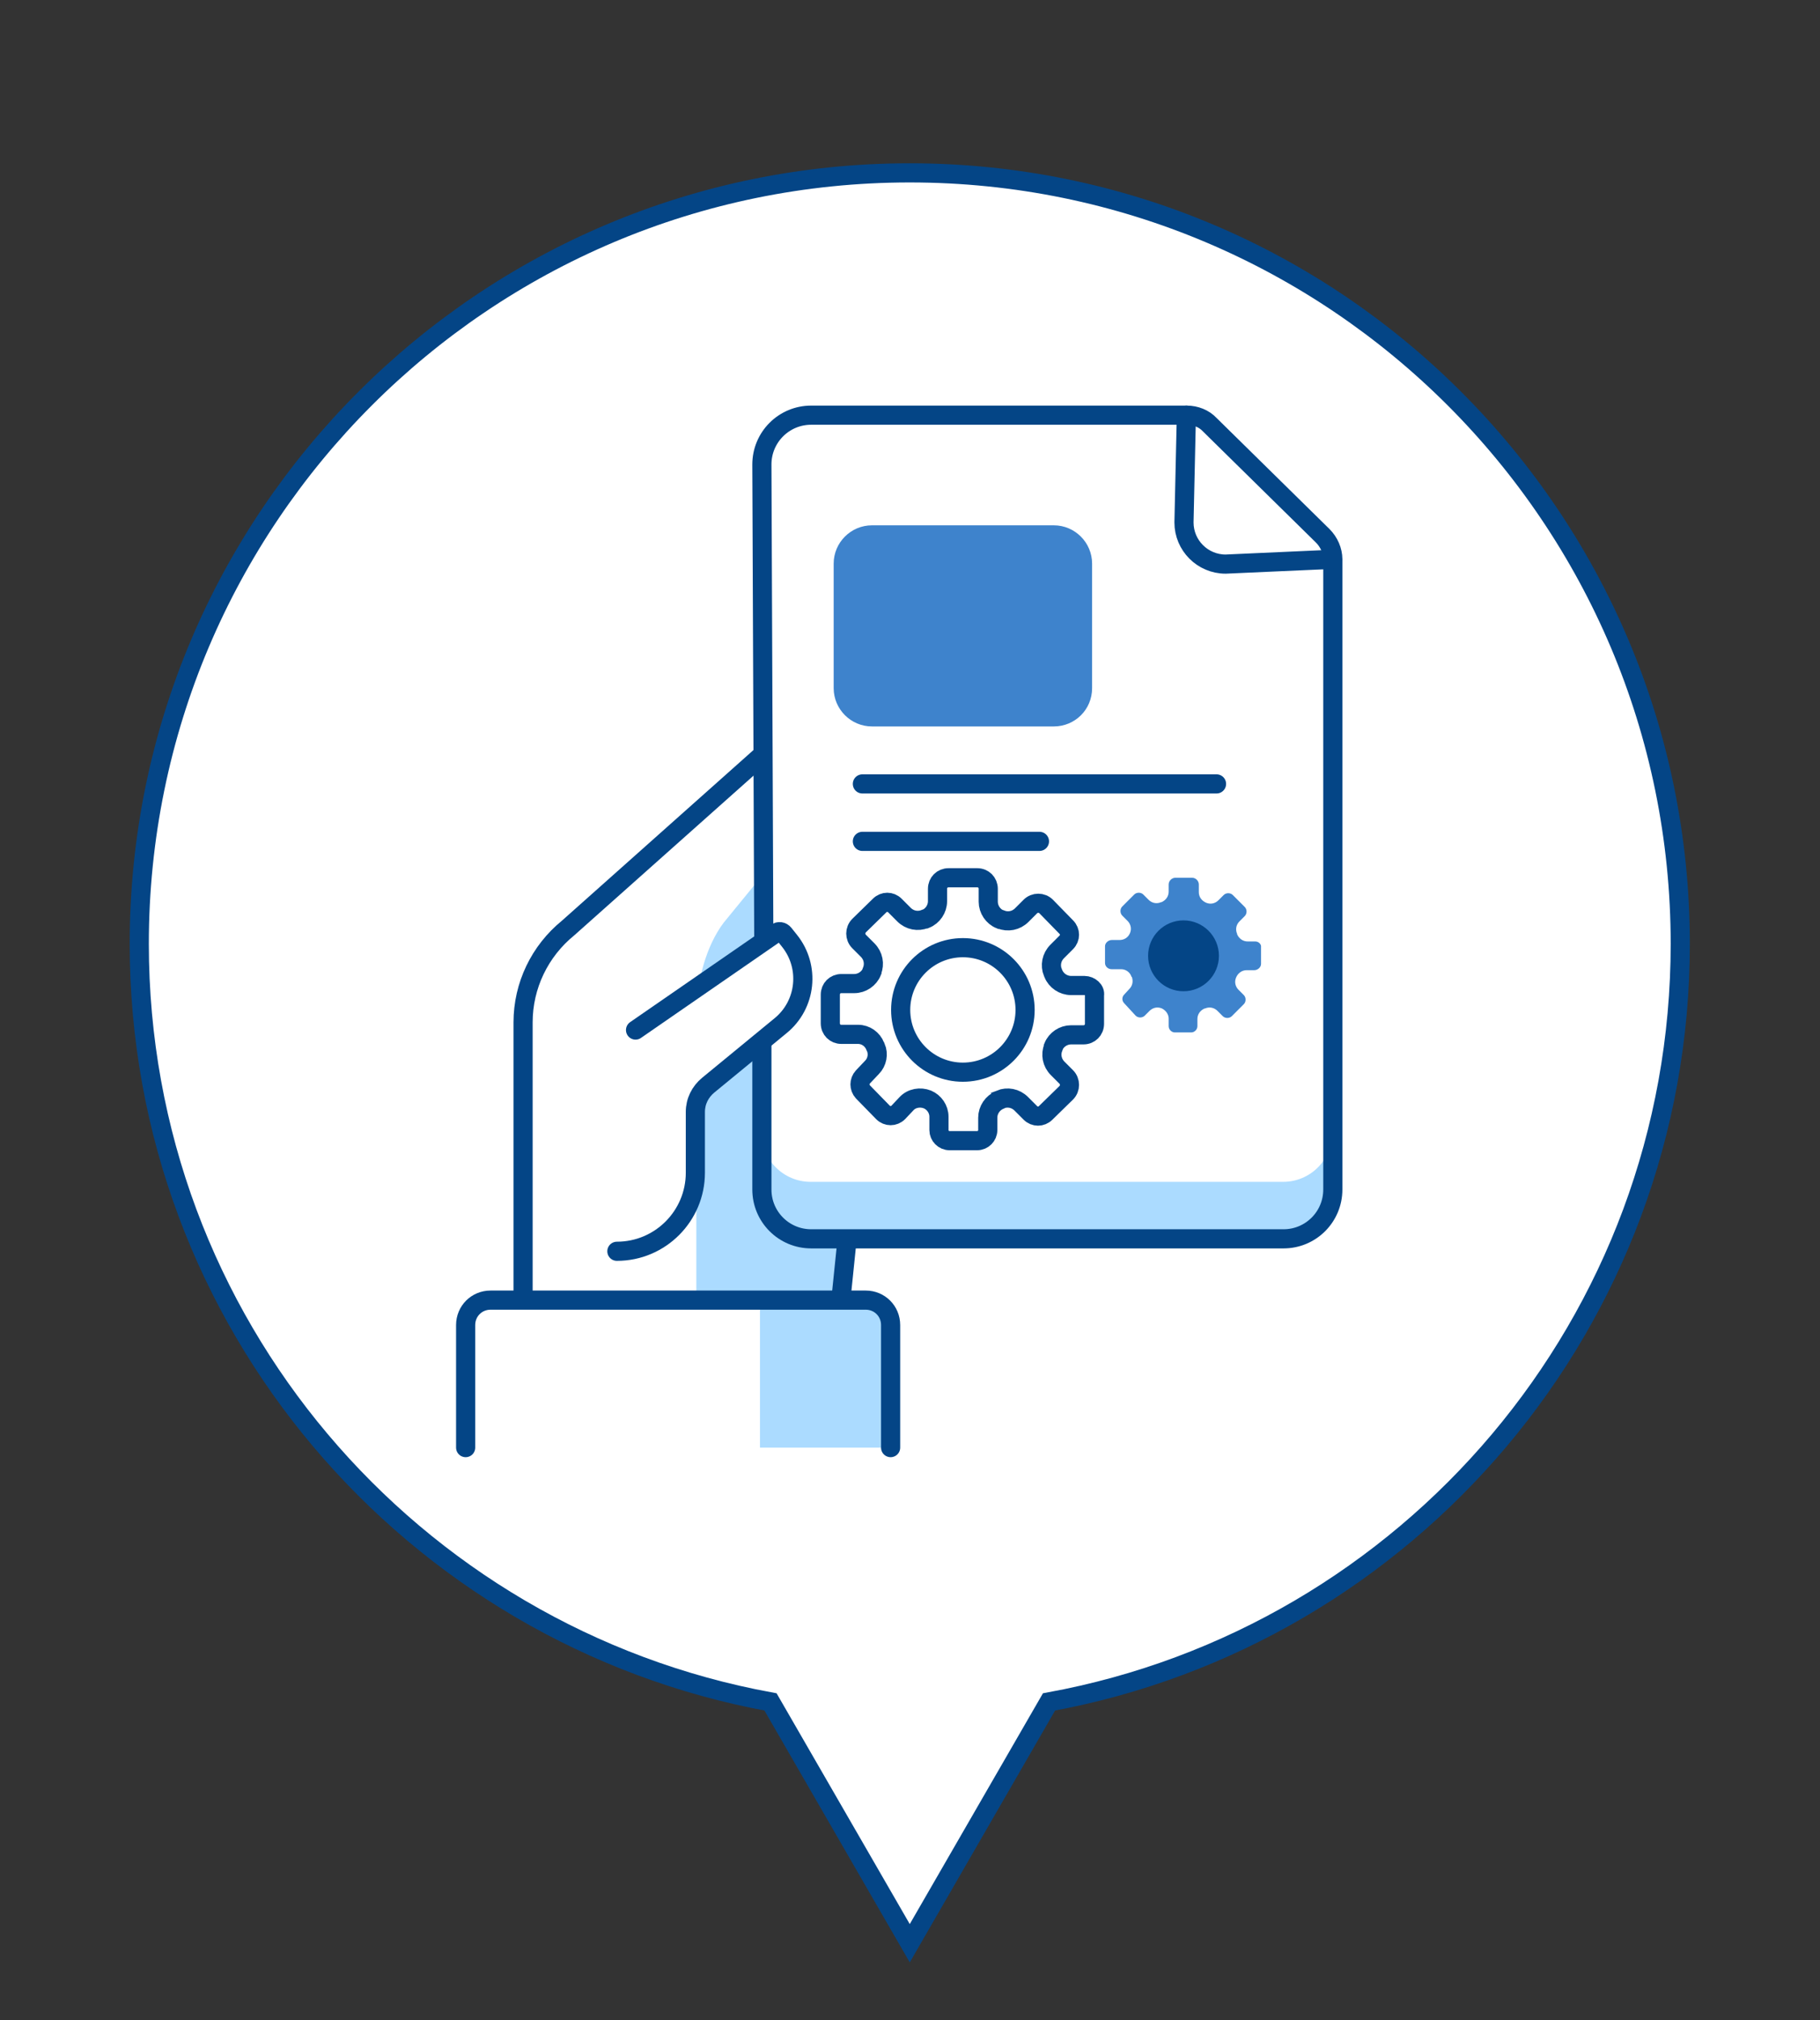 <?xml version="1.0" encoding="UTF-8"?>
<svg xmlns="http://www.w3.org/2000/svg" xmlns:xlink="http://www.w3.org/1999/xlink" id="Layer_1" x="0px" y="0px" viewBox="0 0 380.3 421.9" style="enable-background:new 0 0 380.3 421.9;" xml:space="preserve">
  <rect x="0" y="0" width="380.3" height="421.9" fill="#333333" stroke="none"/>
  <style type="text/css">	.st0{display:none;}	.st1{display:inline;fill:none;stroke:#044586;stroke-width:4;stroke-miterlimit:10;stroke-dasharray:11.935,11.935;}	.st2{fill:#FFFFFF;stroke:#044586;stroke-width:4;stroke-miterlimit:10;}	.st3{fill:#FFFFFF;}	.st4{fill:#ABDBFF;}	.st5{fill:none;stroke:#044586;stroke-width:4;stroke-linecap:round;stroke-miterlimit:10;}	.st6{fill:#3E83CC;}	.st7{fill:#044586;stroke:#044586;stroke-miterlimit:10;}</style>
  <g id="Layer_3">	<g class="st0">		<circle class="st1" cx="193" cy="198.2" r="174.8"></circle>	</g>	<g id="_x30_3_7_">		<path class="st2" d="M351.1,197.1c0-88.9-72.1-161-161-161s-161,72.1-161,161c0,79,56.9,144.6,131.9,158.3l29.1,50.4l29.1-50.4   C294.3,341.7,351.1,276.1,351.1,197.1z"></path>	</g></g>
  <g id="Layer_4">	<g>		<path class="st3" d="M198.5,225.1v6c0,9.1-4.6,17.7-12.3,22.6l-9.3,6v10.5h-66.4v-58c0-7.7,3.5-14.9,9.4-19.7l46.1-40.9l28.3,47   L198.5,225.1z"></path>		<path class="st4" d="M186.2,253.7c7.7-5,12.3-13.5,12.3-22.6v-6l-4.2-26.4l-35-15.9l-8.1,9.9c-3.6,4.8-5.7,12.1-5.7,19.7v58h31.4   v-10.5L186.2,253.7z"></path>		<line class="st5" x1="175.7" y1="271.5" x2="176.9" y2="259.8"></line>		<g>			<path class="st3" d="M268.1,258.7h-98.7c-5.7,0-10.3-4.6-10.3-10.3V97c0-5.7,4.6-10.3,10.3-10.3h78.5c1.8,0,3.6,0.7,4.8,2    l23.6,23.2c1.3,1.3,2.1,3.1,2.1,4.9v131.6C278.4,254.2,273.8,258.7,268.1,258.7z"></path>			<path class="st4" d="M268.1,246.8h-98.7c-5.7,0-10.3-4.6-10.3-10.3v11.9c0,5.7,4.6,10.3,10.3,10.3h98.7c5.7,0,10.3-4.6,10.3-10.3    v-11.9C278.4,242.2,273.8,246.8,268.1,246.8z"></path>			<path class="st5" d="M159.6,196.5L159.2,97c0-5.7,4.6-10.3,10.3-10.3H248c1.8,0,3.6,0.7,4.8,2l23.6,23.2c1.3,1.3,2.1,3.1,2.1,4.9    v131.6c0,5.7-4.6,10.3-10.3,10.3h-98.7c-5.7,0-10.3-4.6-10.3-10.3v-31.1"></path>			<path class="st3" d="M247.3,94.8l23.1,23.1H256c-4.8,0-8.7-3.9-8.7-8.7V94.8z"></path>			<path class="st5" d="M278.4,116.8l-22.3,1c-4.8,0-8.7-3.9-8.7-8.7l0.5-22.4"></path>		</g>		<path class="st5" d="M109.3,271.5v-58c0-7.7,3.5-14.9,9.4-19.7l40.1-35.7"></path>		<path class="st3" d="M186.1,276.7c0-2.9-2.3-5.2-5.2-5.2h-78.4c-2.9,0-5.2,2.3-5.2,5.2v25.6h88.8V276.7z"></path>		<path class="st4" d="M158.8,302.3h27.3v-25.6c0-2.9-2.3-5.2-5.2-5.2h-22.1V302.3z"></path>		<path class="st5" d="M97.3,302.3v-25.6c0-2.9,2.3-5.2,5.2-5.2h78.4c2.9,0,5.2,2.3,5.2,5.2v25.6"></path>		<path class="st3" d="M145.3,244.9v-12.7c0-2.2,1-4.2,2.7-5.6l15.1-12.4c5.4-4.4,6.2-12.3,1.9-17.7l-1.2-1.5   c-0.4-0.5-1.1-0.6-1.6-0.2l-29.4,20.3l-3.9,46.2C137.9,261.3,145.3,253.9,145.3,244.9z"></path>		<path class="st5" d="M128.9,261.3L128.9,261.3c9.1,0,16.4-7.4,16.4-16.4v-12.7c0-2.2,1-4.2,2.7-5.6l15.1-12.4   c5.4-4.4,6.2-12.3,1.9-17.7l-1.2-1.5c-0.4-0.5-1.1-0.6-1.6-0.2l-29.4,20.3"></path>		<path class="st6" d="M220.2,151.7h-38c-4.4,0-8-3.6-8-8v-26c0-4.4,3.6-8,8-8h38c4.4,0,8,3.6,8,8v26   C228.2,148.2,224.6,151.7,220.2,151.7z"></path>		<line class="st5" x1="180.2" y1="163.7" x2="254.2" y2="163.7"></line>		<line class="st5" x1="180.2" y1="175.7" x2="217.2" y2="175.7"></line>		<g>			<path class="st5" d="M226.6,205.8h-2.8c-1.6,0-3.1-1-3.7-2.5c0-0.1,0-0.1-0.1-0.2c-0.6-1.5-0.3-3.2,0.9-4.4l1.9-1.9    c0.9-0.9,0.9-2.3,0-3.2l-4.2-4.3c-0.9-0.9-2.4-0.9-3.3,0l-1.8,1.8c-1.2,1.2-2.9,1.5-4.4,0.9c0,0,0,0-0.1,0    c-1.5-0.6-2.5-2.1-2.5-3.7v-2.7c0-1.3-1-2.3-2.3-2.3h-6c-1.3,0-2.3,1-2.3,2.3v2.6c0,1.6-1,3.1-2.5,3.7h-0.1    c-1.5,0.6-3.2,0.3-4.4-0.9l-1.9-1.9c-0.9-0.9-2.3-0.9-3.2,0l-4.3,4.2c-0.9,0.9-0.9,2.4,0,3.3l1.8,1.8c1.2,1.2,1.5,2.9,0.9,4.4    c0,0,0,0,0,0.1c-0.6,1.5-2.1,2.5-3.7,2.5h-2.7c-1.3,0-2.3,1-2.3,2.3v6c0,1.3,1,2.3,2.3,2.3h3.5c1.6,0,3,1,3.6,2.5    c0,0.1,0.1,0.2,0.1,0.2c0.6,1.4,0.3,3.1-0.8,4.2l-1.9,2c-0.8,0.9-0.8,2.2,0,3.1l4.2,4.3c0.9,0.9,2.3,0.9,3.2,0l1.7-1.8    c1.1-1.2,2.9-1.5,4.4-0.9l0,0c1.4,0.6,2.4,2,2.4,3.6v2.8c0,1.2,1,2.2,2.2,2.2h5.8c1.2,0,2.2-1,2.2-2.2v-2.6c0-1.6,1-3.1,2.5-3.7    c0,0,0.1,0,0.1-0.1c1.5-0.6,3.2-0.3,4.4,0.9l1.9,1.9c0.9,0.9,2.3,0.9,3.2,0l4.3-4.2c0.9-0.9,0.9-2.4,0-3.3l-1.8-1.8    c-1.2-1.2-1.5-2.9-0.9-4.4c0,0,0,0,0-0.1c0.6-1.5,2.1-2.5,3.7-2.5h2.6c1.3,0,2.3-1,2.3-2.3v-6    C228.9,206.8,227.8,205.8,226.6,205.8z"></path>		</g>		<g>			<path class="st6" d="M262.3,196.6h-1.6c-1,0-1.8-0.6-2.2-1.5V195c-0.4-0.9-0.2-1.9,0.5-2.6l1.1-1.1c0.5-0.5,0.5-1.4,0-1.9    l-2.5-2.5c-0.5-0.5-1.4-0.5-1.9,0l-1.1,1.1c-0.7,0.7-1.7,0.9-2.6,0.5l0,0c-0.9-0.4-1.5-1.2-1.5-2.2v-1.6c0-0.7-0.6-1.4-1.4-1.4    h-3.5c-0.7,0-1.4,0.6-1.4,1.4v1.5c0,1-0.6,1.8-1.5,2.2c0,0,0,0-0.1,0c-0.9,0.4-1.9,0.2-2.6-0.5l-1.1-1.1c-0.5-0.5-1.4-0.5-1.9,0    l-2.5,2.5c-0.5,0.5-0.5,1.4,0,1.9l1.1,1.1c0.7,0.7,0.9,1.7,0.5,2.6l0,0c-0.4,0.9-1.2,1.4-2.2,1.4h-1.6c-0.7,0-1.4,0.6-1.4,1.3    v3.5c0,0.7,0.6,1.3,1.4,1.3h2c0.9,0,1.8,0.6,2.1,1.5c0,0,0,0.1,0.1,0.1c0.3,0.8,0.2,1.8-0.5,2.5l-1.1,1.2c-0.5,0.5-0.5,1.3,0,1.8    l2.4,2.6c0.5,0.5,1.4,0.5,1.9,0l1-1c0.7-0.7,1.7-0.9,2.6-0.5l0,0c0.8,0.4,1.4,1.2,1.4,2.1v1.6c0,0.7,0.6,1.3,1.3,1.3h3.4    c0.7,0,1.3-0.6,1.3-1.3v-1.5c0-1,0.6-1.8,1.5-2.2h0.1c0.9-0.4,1.9-0.2,2.6,0.5l1.1,1.1c0.5,0.5,1.4,0.5,1.9,0l2.5-2.5    c0.5-0.5,0.5-1.4,0-1.9l-1.1-1.1c-0.7-0.7-0.9-1.7-0.5-2.6l0,0c0.4-0.9,1.2-1.5,2.2-1.5h1.6c0.7,0,1.4-0.6,1.4-1.3v-3.5    C263.6,197.2,263,196.6,262.3,196.6z"></path>		</g>	</g>	<circle class="st5" cx="201.2" cy="210.9" r="13"></circle>	<circle class="st7" cx="247.3" cy="199.6" r="6.9"></circle></g>
</svg>
